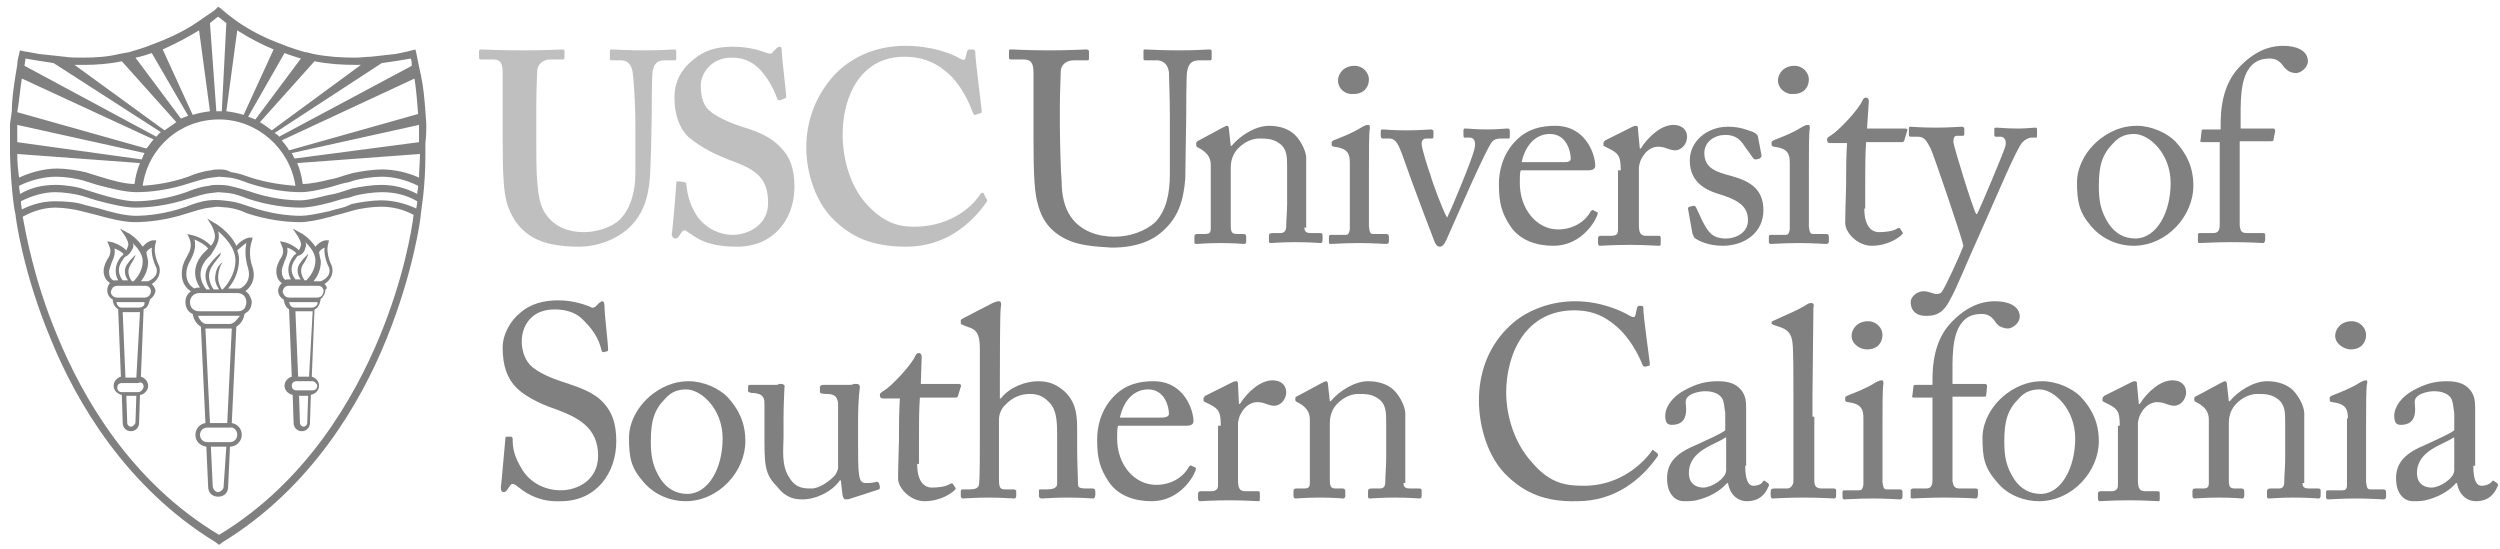 <svg width="223" height="49" viewBox="0 0 223 49" fill="none" xmlns="http://www.w3.org/2000/svg">
<path fill-rule="evenodd" clip-rule="evenodd" d="M44.837 6.519C44.837 5.708 44.675 5.303 44.027 5.303H42.892C42.729 5.303 42.729 5.222 42.729 5.06V4.573C42.729 4.411 42.81 4.411 42.973 4.411C43.216 4.411 44.351 4.492 46.702 4.492C48.729 4.492 49.946 4.411 50.189 4.411C50.351 4.411 50.351 4.492 50.351 4.573V5.141C50.351 5.303 50.27 5.303 50.189 5.303H49.135C48.405 5.303 48 5.708 47.919 6.276C47.919 6.6 47.837 8.06 47.837 9.438V12.438C47.837 13.654 47.837 15.357 47.919 16.168C48 17.303 48.162 18.438 48.729 19.168C49.54 20.303 50.837 20.708 52.054 20.708C53.189 20.708 54.567 20.303 55.297 19.573C56.189 18.681 56.675 17.222 56.675 15.438V11.06C56.675 9.114 56.513 7.005 56.432 6.438C56.351 5.789 55.946 5.384 55.459 5.384H54.567C54.405 5.384 54.405 5.303 54.405 5.222V4.573C54.405 4.411 54.486 4.411 54.567 4.411C54.81 4.411 55.946 4.492 57.567 4.492C59.108 4.492 59.837 4.411 60.081 4.411C60.324 4.411 60.324 4.492 60.324 4.573V5.141C60.324 5.303 60.324 5.384 60.162 5.384H59.27C58.378 5.384 58.297 6.033 58.216 6.357C58.135 6.681 58.135 10.005 58.135 10.33C58.135 10.654 58.054 14.87 57.973 15.843C57.81 17.87 57.243 19.33 55.946 20.465C54.892 21.357 53.351 22.006 51.567 22.006C50.432 22.006 48.973 21.843 48.081 21.438C46.702 20.87 45.729 19.735 45.243 18.195C44.919 17.141 44.837 15.519 44.837 12.357V6.519Z" fill="#BFBFBF"/>
<path fill-rule="evenodd" clip-rule="evenodd" d="M61.054 16.249C61.135 16.249 61.216 16.33 61.216 16.411C61.297 17.222 61.459 18.114 62.108 19.168C62.837 20.303 64.135 20.951 65.351 20.951C66.648 20.951 68.513 20.141 68.513 18.114C68.513 15.843 67.459 15.114 64.946 14.222C64.135 13.897 62.594 13.249 61.378 12.195C60.567 11.384 60.162 10.168 60.162 8.708C60.162 7.33 60.729 6.195 61.865 5.303C62.837 4.492 63.892 4.168 65.351 4.168C66.973 4.168 67.946 4.573 68.432 4.735C68.675 4.816 68.838 4.816 68.919 4.654L69.243 4.33C69.324 4.249 69.405 4.168 69.567 4.168C69.729 4.168 69.729 4.33 69.729 4.573C69.729 4.978 70.135 8.384 70.135 8.627C70.135 8.708 70.054 8.789 69.973 8.789L69.567 8.951C69.486 8.951 69.405 8.951 69.324 8.789C69.081 8.141 68.675 7.168 67.784 6.195C67.135 5.546 66.405 5.141 65.27 5.141C63.324 5.141 62.513 6.681 62.513 7.573C62.513 8.384 62.594 9.114 63.162 9.762C63.81 10.411 65.189 10.979 66.162 11.303C67.54 11.708 68.757 12.195 69.648 13.168C70.459 13.979 70.865 15.033 70.865 16.654C70.865 19.654 68.919 22.006 65.757 22.006C63.729 22.006 62.594 21.6 61.621 20.87C61.297 20.708 61.216 20.546 61.054 20.546C60.892 20.546 60.81 20.708 60.648 20.951C60.486 21.195 60.405 21.276 60.243 21.276C60.081 21.276 59.919 21.114 59.919 20.87C60 20.546 60.324 16.654 60.324 16.33C60.324 16.168 60.405 16.168 60.486 16.168L61.054 16.249Z" fill="#BFBFBF"/>
<path fill-rule="evenodd" clip-rule="evenodd" d="M87.973 17.708C88.054 17.789 88.054 17.87 88.054 17.951C86.594 20.06 84.243 22.006 80.838 22.006C77.757 22.006 75.973 21.114 74.513 19.735C72.729 18.114 71.919 15.357 71.919 13.168C71.919 10.816 72.729 8.546 74.432 6.681C75.729 5.303 77.838 4.087 80.757 4.087C83.027 4.087 84.811 4.735 85.621 5.222C85.946 5.384 86.027 5.384 86.108 5.222L86.27 4.573C86.351 4.411 86.351 4.411 86.675 4.411C87 4.411 87 4.492 87 4.816C87 5.222 87.486 9.114 87.567 9.843C87.567 10.005 87.567 10.087 87.486 10.087L87 10.249C86.919 10.33 86.838 10.168 86.757 10.005C86.432 9.114 85.865 7.897 84.892 6.843C83.838 5.789 82.54 5.06 80.675 5.06C76.784 5.06 75.162 8.546 75.162 12.033C75.162 13.573 75.567 16.411 77.432 18.357C79.054 20.06 80.432 20.222 81.567 20.222C84.243 20.222 86.351 18.924 87.405 17.384C87.486 17.222 87.648 17.141 87.729 17.222L87.973 17.708Z" fill="#BFBFBF"/>
<path fill-rule="evenodd" clip-rule="evenodd" d="M95.513 21.519C93.892 20.87 93 19.816 92.594 18.276C92.27 17.222 92.189 15.6 92.189 12.357V6.519C92.189 5.708 92.027 5.303 91.297 5.303H90.162C90 5.303 90 5.222 90 5.06V4.573C90 4.411 90 4.411 90.243 4.411C90.486 4.411 91.702 4.492 93.567 4.492C95.432 4.492 96.648 4.411 96.892 4.411C97.054 4.411 97.135 4.492 97.135 4.573V5.222C97.135 5.303 97.135 5.384 96.973 5.384H95.757C95.027 5.384 94.621 5.87 94.621 6.357C94.621 6.6 94.54 8.303 94.54 9.519V11.141C94.54 12.438 94.621 15.519 94.702 16.249C94.702 17.384 94.946 18.519 95.513 19.33C96.405 20.627 97.946 21.114 99.405 21.114C100.783 21.114 102.162 20.627 103.054 19.816C104.027 18.762 104.351 17.303 104.351 15.519V10.33C104.351 8.465 104.27 7.087 104.27 6.438C104.189 5.789 103.783 5.384 103.216 5.384H102.162C102 5.384 102 5.303 102 5.222V4.573C102 4.411 102 4.411 102.162 4.411C102.405 4.411 103.54 4.492 105.162 4.492C106.865 4.492 107.594 4.411 107.838 4.411C108.081 4.411 108.081 4.492 108.081 4.573V5.141C108.081 5.303 108.081 5.384 107.919 5.384H106.946C106.054 5.384 105.973 6.033 105.892 6.357C105.811 6.6 105.811 10.005 105.811 10.411C105.811 10.735 105.729 15.033 105.729 15.924C105.567 17.951 105.081 19.411 103.702 20.627C102.729 21.519 101.27 22.087 99.162 22.087C97.54 22.006 96.324 21.843 95.513 21.519Z" fill="#808080"/>
<path fill-rule="evenodd" clip-rule="evenodd" d="M116.351 20.303C116.351 20.708 116.594 20.789 116.919 20.789H117.729C117.973 20.789 117.973 20.87 117.973 21.032V21.438C117.973 21.6 117.892 21.681 117.811 21.681C117.648 21.681 116.919 21.6 115.54 21.6C114.324 21.6 113.513 21.681 113.351 21.681C113.189 21.681 113.189 21.6 113.189 21.438V21.032C113.189 20.87 113.27 20.789 113.513 20.789H114.243C114.486 20.789 114.729 20.627 114.729 20.222C114.729 19.573 114.811 18.843 114.811 18.195V14.951C114.811 13.979 114.811 13.249 114.081 12.762C113.513 12.357 112.946 12.357 112.297 12.357C111.892 12.357 111.081 12.519 110.351 13.33C109.865 13.897 109.783 14.546 109.783 14.951V20.06C109.783 20.708 109.865 20.87 110.351 20.87H110.919C111.081 20.87 111.162 20.951 111.162 21.114V21.519C111.162 21.681 111.081 21.762 111 21.762C110.838 21.762 110.189 21.681 108.892 21.681C107.675 21.681 106.865 21.762 106.702 21.762C106.54 21.762 106.54 21.681 106.54 21.519V21.114C106.54 20.951 106.621 20.87 106.784 20.87H107.513C107.838 20.87 108 20.789 108 20.384V14.708C108 13.979 107.594 13.573 107.027 13.249L106.865 13.168C106.702 13.087 106.702 13.005 106.702 12.924V12.762C106.702 12.681 106.783 12.6 106.946 12.519L109.054 11.384C109.216 11.303 109.378 11.222 109.459 11.222C109.54 11.222 109.621 11.303 109.621 11.546L109.783 13.005H109.865C110.594 12.114 111.973 11.222 113.189 11.222C113.919 11.222 114.648 11.384 115.216 11.789C115.946 12.276 116.513 13.492 116.513 14.06V20.303H116.351Z" fill="#808080"/>
<path fill-rule="evenodd" clip-rule="evenodd" d="M119.351 7.168C119.351 6.6 119.838 5.87 120.811 5.87C121.621 5.87 122.108 6.519 122.108 7.087C122.108 7.735 121.702 8.384 120.729 8.384C120.081 8.465 119.351 7.978 119.351 7.168ZM120.405 14.546C120.405 13.735 120.243 13.249 119.027 13.087C118.865 13.087 118.783 13.005 118.783 12.924V12.681C118.783 12.6 118.865 12.6 118.946 12.519C119.756 12.195 120.648 11.87 121.54 11.303C121.702 11.222 121.865 11.141 122.027 11.141C122.189 11.141 122.189 11.222 122.189 11.465C122.108 11.87 122.108 13.411 122.108 15.438V20.222C122.189 20.708 122.189 20.87 122.513 20.87H123.648C123.811 20.87 123.892 20.951 123.892 21.114V21.519C123.892 21.681 123.811 21.762 123.648 21.762C123.486 21.762 122.351 21.681 121.297 21.681C119.919 21.681 118.946 21.762 118.702 21.762C118.54 21.762 118.54 21.681 118.54 21.6V21.114C118.54 20.951 118.621 20.951 118.783 20.951H120C120.243 20.951 120.324 20.87 120.405 20.465V14.546Z" fill="#808080"/>
<path fill-rule="evenodd" clip-rule="evenodd" d="M129.081 19.411C129.567 18.438 131.27 14.303 131.513 13.33C131.675 12.681 131.513 12.276 131.108 12.276H130.621C130.54 12.276 130.54 12.114 130.54 12.033V11.627C130.54 11.465 130.621 11.465 130.702 11.465C131.027 11.465 131.594 11.546 132.648 11.546C133.621 11.546 134.189 11.465 134.432 11.465C134.594 11.465 134.675 11.465 134.675 11.708V12.114C134.675 12.276 134.675 12.357 134.594 12.357H133.865C133.54 12.357 133.297 12.438 133.135 12.6C132.811 12.924 131.594 15.6 131.189 16.492C130.865 17.222 129.081 21.276 129 21.438C128.838 21.762 128.675 22.006 128.432 22.006C128.189 22.006 128.027 21.762 127.946 21.519C127.865 21.357 126.162 16.816 126.081 16.573C126 16.411 125.027 13.573 124.865 13.249C124.54 12.519 124.297 12.357 123.892 12.357H123.324C123.243 12.357 123.162 12.276 123.162 12.114V11.708C123.162 11.546 123.243 11.546 123.405 11.546C123.648 11.546 124.054 11.627 125.432 11.627C126.729 11.627 127.378 11.546 127.621 11.546C127.783 11.546 127.865 11.627 127.865 11.708V12.114C127.865 12.276 127.865 12.357 127.702 12.357H127.216C126.973 12.357 126.811 12.519 126.811 12.843C126.811 13.249 127.459 15.276 127.621 15.681C127.702 16.087 128.756 18.924 129.081 19.411Z" fill="#808080"/>
<path fill-rule="evenodd" clip-rule="evenodd" d="M139.459 14.465C139.946 14.465 140.108 14.384 140.108 14.141C140.108 13.573 139.783 11.951 138.243 11.951C137.189 11.951 136.135 12.681 135.729 14.465H139.459ZM135.648 15.195C135.567 15.438 135.567 15.762 135.567 16.33C135.567 18.681 137.108 20.465 138.973 20.465C140.432 20.465 141.486 19.654 141.892 18.843C141.973 18.762 142.054 18.681 142.135 18.762L142.459 18.924C142.54 18.924 142.54 19.006 142.459 19.249C142.054 20.222 140.756 21.924 138.567 21.924C137.189 21.924 135.648 21.519 134.756 20.222C133.946 19.006 133.702 18.114 133.702 16.411C133.702 15.438 133.946 13.816 135.243 12.519C136.297 11.465 137.513 11.222 138.729 11.222C141.486 11.222 142.297 13.816 142.297 14.789C142.297 15.114 141.973 15.195 141.648 15.195H135.648Z" fill="#808080"/>
<path fill-rule="evenodd" clip-rule="evenodd" d="M144.567 15.195C144.567 13.979 144.405 13.735 143.675 13.33L143.189 13.087C143.027 13.005 143.027 13.005 143.027 12.924V12.762C143.027 12.681 143.108 12.6 143.189 12.519L145.621 11.303C145.783 11.222 145.865 11.222 145.946 11.222C146.108 11.222 146.108 11.384 146.108 11.546L146.27 13.249H146.351C147.081 12.114 148.216 11.141 149.27 11.141C150.081 11.141 150.486 11.627 150.486 12.195C150.486 12.924 149.919 13.411 149.432 13.411C149.189 13.411 148.946 13.33 148.702 13.249C148.54 13.168 148.216 13.087 147.892 13.087C147.486 13.087 146.838 13.33 146.432 14.141C146.27 14.384 146.189 14.87 146.189 14.951V20.06C146.189 20.789 146.351 21.032 146.838 21.032H147.973C148.135 21.032 148.135 21.114 148.135 21.276V21.681C148.135 21.843 148.135 21.924 147.973 21.924C147.811 21.924 146.675 21.843 145.378 21.843C143.838 21.843 142.865 21.924 142.702 21.924C142.621 21.924 142.54 21.843 142.54 21.681V21.276C142.54 21.114 142.621 21.032 142.783 21.032H143.756C144.162 21.032 144.324 20.87 144.324 20.546V15.195H144.567Z" fill="#808080"/>
<path fill-rule="evenodd" clip-rule="evenodd" d="M151.135 21.195C151.054 21.114 151.054 20.951 150.973 20.87L150.567 18.6C150.567 18.519 150.648 18.438 150.729 18.438L151.054 18.357C151.135 18.357 151.216 18.357 151.297 18.519L151.865 19.735C152.351 20.627 152.675 21.276 153.973 21.276C154.783 21.276 155.919 20.789 155.919 19.654C155.919 18.6 155.351 17.951 153.567 17.384C152.108 16.979 150.729 16.249 150.729 14.303C150.729 12.6 152.27 11.303 154.135 11.303C155.27 11.303 155.919 11.627 156.405 11.789C156.729 11.951 156.811 12.114 156.811 12.195L157.135 13.897C157.135 13.979 157.054 14.06 156.973 14.141L156.648 14.222C156.567 14.222 156.486 14.222 156.405 14.141L155.594 13.005C155.27 12.519 154.865 12.033 153.892 12.033C153 12.033 152.027 12.6 152.027 13.654C152.027 15.033 153.162 15.357 154.378 15.681C156.162 16.168 157.297 16.897 157.297 18.762C157.297 20.708 155.675 21.924 153.648 21.924C152.351 21.924 151.378 21.438 151.135 21.195Z" fill="#808080"/>
<path fill-rule="evenodd" clip-rule="evenodd" d="M158.594 7.168C158.594 6.6 159.081 5.87 160.054 5.87C160.865 5.87 161.351 6.519 161.351 7.087C161.351 7.735 160.946 8.384 159.973 8.384C159.405 8.465 158.594 7.978 158.594 7.168ZM159.648 14.546C159.648 13.735 159.486 13.249 158.27 13.087C158.108 13.087 158.027 13.005 158.027 12.924V12.681C158.027 12.6 158.108 12.6 158.189 12.519C159 12.195 159.892 11.87 160.783 11.303C160.946 11.222 161.108 11.141 161.27 11.141C161.432 11.141 161.432 11.222 161.432 11.465C161.351 11.87 161.351 13.411 161.351 15.438V20.222C161.432 20.708 161.432 20.87 161.756 20.87H162.892C163.054 20.87 163.135 20.951 163.135 21.114V21.519C163.135 21.681 163.054 21.762 162.892 21.762C162.729 21.762 161.594 21.681 160.54 21.681C159.162 21.681 158.189 21.762 157.946 21.762C157.865 21.762 157.783 21.681 157.783 21.6V21.114C157.783 20.951 157.865 20.951 158.027 20.951H159.243C159.486 20.951 159.567 20.87 159.648 20.465V14.546Z" fill="#808080"/>
<path fill-rule="evenodd" clip-rule="evenodd" d="M166.297 18.6C166.297 20.384 167.108 20.708 167.594 20.708C168.162 20.708 168.892 20.627 169.216 20.384C169.378 20.303 169.459 20.303 169.54 20.465L169.702 20.708C169.783 20.789 169.702 20.87 169.621 20.951C169.378 21.195 168.405 21.924 166.946 21.924C165.729 21.924 164.594 20.789 164.594 19.897C164.594 18.924 164.675 16.735 164.675 16.411V15.843C164.675 15.438 164.675 13.816 164.756 12.762H163.297C163.054 12.762 162.973 12.681 162.973 12.438C162.973 12.276 163.135 12.195 163.378 12.033C163.946 11.708 165.811 9.762 166.135 8.951C166.216 8.789 166.297 8.708 166.459 8.708C166.621 8.708 166.702 8.87 166.702 9.033L166.54 11.465H169.946C170.108 11.465 170.189 11.546 170.108 11.708L169.865 12.519C169.865 12.6 169.784 12.681 169.621 12.681H166.459C166.378 13.816 166.378 14.951 166.378 16.087V18.6H166.297Z" fill="#808080"/>
<path fill-rule="evenodd" clip-rule="evenodd" d="M170.432 26.951C170.432 26.465 171 25.979 171.567 25.979C172.054 25.979 172.459 26.222 172.702 26.222C172.865 26.222 173.027 26.222 173.189 26.06C173.513 25.654 174.811 22.816 175.135 21.924C175.054 21.357 172.459 13.735 172.216 13.249C171.892 12.681 171.729 12.195 171.081 12.195H170.432C170.27 12.195 170.27 12.114 170.27 11.951V11.465C170.27 11.384 170.27 11.303 170.432 11.303C170.675 11.303 171.243 11.384 172.702 11.384C173.919 11.384 174.729 11.303 174.973 11.303C175.135 11.303 175.216 11.384 175.216 11.465V11.951C175.216 12.033 175.216 12.114 175.054 12.114H174.567C174.324 12.114 174.243 12.276 174.243 12.681C174.324 13.249 175.946 18.519 176.27 19.087H176.351C176.594 18.681 178.702 13.654 178.865 13.087C179.027 12.519 178.783 12.195 178.459 12.195H178.054C177.892 12.195 177.892 12.114 177.892 12.033V11.546C177.892 11.465 177.892 11.384 178.054 11.384C178.378 11.384 178.865 11.465 180.081 11.465C180.729 11.465 181.297 11.384 181.54 11.384C181.702 11.384 181.702 11.465 181.702 11.546V12.033C181.702 12.195 181.702 12.276 181.621 12.276H181.216C180.973 12.276 180.648 12.438 180.405 12.681C179.838 13.33 178.297 17.06 176.594 20.87C175.378 23.546 174.486 25.816 174 26.627C173.675 27.276 173.189 28.168 171.973 28.168C170.919 28.249 170.432 27.681 170.432 26.951Z" fill="#808080"/>
<path fill-rule="evenodd" clip-rule="evenodd" d="M193.621 16.33C193.621 13.654 191.675 11.951 190.378 11.951C189.729 11.951 189.081 12.114 188.513 12.762C187.54 13.735 187.216 14.708 187.216 16.573C187.216 17.951 187.378 18.843 188.108 19.979C188.675 20.789 189.405 21.276 190.54 21.276C192.405 21.195 193.621 18.924 193.621 16.33ZM186.567 20.222C185.432 18.924 185.27 17.951 185.27 16.249C185.27 15.033 185.919 13.492 187.378 12.357C188.675 11.384 189.811 11.222 190.621 11.222C191.919 11.222 193.297 11.87 194.027 12.6C195.081 13.735 195.648 14.951 195.648 16.573C195.648 19.249 193.297 21.924 190.297 21.924C189.081 21.924 187.621 21.438 186.567 20.222Z" fill="#808080"/>
<path fill-rule="evenodd" clip-rule="evenodd" d="M198.081 12.681H196.378C196.297 12.681 196.216 12.6 196.297 12.438L196.378 11.708C196.378 11.546 196.459 11.546 196.702 11.546H198.081V11.06C198.081 8.627 198.729 7.087 199.702 6.033C201 4.654 202.297 4.087 203.675 4.087C204.811 4.087 205.865 4.492 205.865 5.465C205.865 6.033 205.216 6.519 204.811 6.519C204.567 6.519 204.324 6.438 204.162 6.357C203.919 6.195 203.675 5.951 203.594 5.789C203.27 5.384 202.946 5.222 202.459 5.222C201.811 5.222 201.162 5.384 200.675 6.033C199.783 7.168 199.865 9.276 199.865 10.979V11.465H202.783C202.946 11.465 202.946 11.627 202.946 11.708L202.783 12.519C202.783 12.6 202.702 12.6 202.459 12.6H199.783V20.141C199.865 20.546 199.865 20.789 200.432 20.789H201.811C202.054 20.789 202.054 20.87 202.054 20.951V21.357C202.054 21.519 201.973 21.681 201.892 21.681C201.729 21.681 200.838 21.6 198.973 21.6C197.675 21.6 196.378 21.681 196.216 21.681C196.054 21.681 196.054 21.6 196.054 21.519V20.951C196.054 20.789 196.135 20.789 196.297 20.789H197.432C197.919 20.789 198 20.465 198 19.979V12.681H198.081Z" fill="#808080"/>
<path fill-rule="evenodd" clip-rule="evenodd" d="M46.297 43.492C45.973 43.249 45.892 43.168 45.729 43.168C45.567 43.168 45.486 43.33 45.324 43.573C45.162 43.816 45.081 43.897 44.919 43.897C44.757 43.897 44.675 43.735 44.675 43.492C44.757 42.924 45 39.843 45.081 39.114C45.081 38.951 45.162 38.951 45.243 38.951H45.567C45.648 38.951 45.729 39.032 45.729 39.114C45.729 39.924 45.81 40.654 46.621 41.952C47.351 43.087 48.648 43.735 50.027 43.735C51.486 43.735 53.351 42.843 53.351 40.654C53.351 38.141 51.567 37.249 49.621 36.519C48.892 36.276 47.108 35.627 46.054 34.573C45.243 33.762 44.837 32.627 44.837 31.006C44.837 29.789 45.567 28.573 46.378 27.924C47.27 27.114 48.486 26.789 49.783 26.789C51.162 26.789 52.216 27.195 52.621 27.357C52.865 27.519 52.946 27.438 53.108 27.357L53.432 27.032C53.594 26.951 53.594 26.87 53.757 26.87C53.837 26.87 53.919 27.032 53.919 27.276C53.919 28.087 54.243 30.6 54.243 31.168C54.243 31.249 54.243 31.33 54.162 31.33L53.838 31.411C53.757 31.411 53.757 31.411 53.675 31.33C53.513 30.6 53.189 29.708 52.135 28.654C51.486 27.924 50.594 27.6 49.459 27.6C47.27 27.6 46.54 29.222 46.54 30.438C46.54 31.087 46.702 31.897 47.27 32.546C48 33.276 49.297 33.762 50.027 34.005C51.729 34.573 53.027 34.978 53.919 36.032C54.567 36.762 54.973 37.735 54.973 39.357C54.973 42.195 53.189 44.708 50.027 44.708C48.405 44.789 47.189 44.222 46.297 43.492Z" fill="#808080"/>
<path fill-rule="evenodd" clip-rule="evenodd" d="M64.459 39.114C64.459 36.438 62.513 34.735 61.216 34.735C60.567 34.735 59.919 34.897 59.351 35.546C58.378 36.519 58.054 37.492 58.054 39.357C58.054 40.735 58.216 41.627 58.946 42.762C59.513 43.573 60.243 44.06 61.378 44.06C63.243 43.978 64.459 41.708 64.459 39.114ZM57.405 43.005C56.27 41.708 56.108 40.816 56.108 39.032C56.108 37.816 56.757 36.276 58.216 35.141C59.513 34.168 60.648 34.005 61.459 34.005C62.757 34.005 64.135 34.654 64.865 35.384C65.919 36.519 66.486 37.735 66.486 39.357C66.486 42.032 64.135 44.708 61.135 44.708C59.919 44.708 58.459 44.222 57.405 43.005Z" fill="#808080"/>
<path fill-rule="evenodd" clip-rule="evenodd" d="M76.54 39.438C76.54 40.573 76.54 41.789 76.621 42.276C76.702 43.005 76.946 43.087 77.27 43.087C77.432 43.087 77.757 43.087 78.081 43.005C78.243 42.924 78.324 43.005 78.405 43.087L78.486 43.411C78.486 43.573 78.486 43.573 78.405 43.654L75.892 44.465C75.729 44.546 75.567 44.546 75.405 44.546C75.324 44.546 75.243 44.465 75.162 44.222L75 42.843H74.919C74.27 43.816 72.811 44.546 71.594 44.546C70.946 44.546 70.135 44.465 69.324 43.411C68.189 42.276 68.189 41.465 68.189 38.789V35.951C68.189 35.303 67.865 35.141 67.297 35.06C66.892 35.06 66.729 34.978 66.729 34.897V34.492C66.729 34.33 66.811 34.33 66.973 34.33H69.162C69.324 34.33 69.405 34.33 69.486 34.249H69.729C69.892 34.249 70.054 34.411 69.973 34.573C69.973 34.816 69.892 35.951 69.892 37.33V39.032C69.892 40.005 69.648 41.546 70.459 42.681C71.027 43.573 71.757 43.573 72.405 43.573C73.054 43.573 74.027 42.924 74.513 42.357C74.594 42.195 74.757 41.951 74.757 41.708V35.951C74.675 35.303 74.351 35.141 73.702 35.141C73.297 35.141 73.135 35.06 73.135 34.978V34.573C73.135 34.411 73.216 34.33 73.459 34.33H75.729C75.892 34.33 76.054 34.33 76.135 34.249H76.459C76.621 34.249 76.702 34.411 76.702 34.492C76.702 34.735 76.54 35.303 76.54 37.735V39.438Z" fill="#808080"/>
<path fill-rule="evenodd" clip-rule="evenodd" d="M81.811 41.384C81.811 43.168 82.621 43.492 83.108 43.492C83.675 43.492 84.405 43.411 84.729 43.168C84.892 43.087 84.973 43.087 85.054 43.249L85.216 43.492C85.297 43.573 85.216 43.654 85.135 43.735C84.892 43.978 83.919 44.708 82.459 44.708C81.243 44.708 80.108 43.573 80.108 42.681C80.108 41.708 80.189 39.519 80.189 39.195V38.627C80.189 38.222 80.189 36.6 80.27 35.546H78.811C78.567 35.546 78.486 35.465 78.486 35.222C78.486 35.06 78.648 34.978 78.892 34.816C79.459 34.492 81.324 32.546 81.648 31.735C81.729 31.573 81.811 31.492 81.973 31.492C82.135 31.492 82.216 31.654 82.216 31.816L82.135 34.249H85.54C85.702 34.249 85.784 34.411 85.702 34.492L85.459 35.303C85.459 35.384 85.378 35.465 85.216 35.465H82.054C81.973 36.6 81.973 37.735 81.973 38.87V41.384H81.811Z" fill="#808080"/>
<path fill-rule="evenodd" clip-rule="evenodd" d="M87.405 31.168C87.405 29.708 87.081 29.384 86.27 29.141L85.865 28.979C85.702 28.897 85.702 28.897 85.702 28.816V28.573C85.702 28.492 85.784 28.492 86.027 28.33L88.54 27.032C88.702 26.951 88.946 26.87 89.108 26.87C89.27 26.87 89.351 27.032 89.27 27.438C89.189 27.843 89.189 32.789 89.189 34.005V35.546H89.27C90.081 34.492 91.54 34.005 92.594 34.005C93.648 34.005 94.297 34.33 95.027 34.978C96.081 36.032 96.081 37.249 96.081 38.546V39.924C96.081 41.303 96.162 42.762 96.162 43.249C96.162 43.573 96.567 43.573 97.054 43.573H97.459C97.621 43.573 97.702 43.654 97.702 43.816V44.141C97.702 44.303 97.621 44.465 97.54 44.465C97.378 44.465 96.567 44.384 95.189 44.384C93.973 44.384 93.162 44.465 92.919 44.465C92.757 44.465 92.675 44.384 92.675 44.222V43.816C92.675 43.654 92.675 43.654 92.838 43.654H93.405C93.811 43.654 94.297 43.573 94.297 43.168V38.789C94.297 37.411 94.216 36.438 93.486 35.789C93 35.303 92.513 35.141 91.865 35.141C91.135 35.141 90.324 35.384 89.594 36.195C89.351 36.438 89.108 36.924 89.108 37.411V42.681C89.108 43.492 89.189 43.654 89.675 43.654H90.405C90.567 43.654 90.648 43.735 90.648 43.816V44.222C90.648 44.384 90.567 44.465 90.486 44.465C90.324 44.465 89.27 44.384 88.216 44.384C87 44.384 86.108 44.465 85.865 44.465C85.784 44.465 85.702 44.384 85.702 44.222V43.816C85.702 43.654 85.784 43.654 86.027 43.654H86.513C86.919 43.654 87.243 43.573 87.324 43.249C87.405 42.762 87.405 40.087 87.405 38.546V31.168Z" fill="#808080"/>
<path fill-rule="evenodd" clip-rule="evenodd" d="M103.621 37.249C104.108 37.249 104.27 37.087 104.27 36.924C104.27 36.357 103.946 34.735 102.405 34.735C101.351 34.735 100.297 35.465 99.892 37.249H103.621ZM99.729 37.978C99.648 38.222 99.648 38.546 99.648 39.114C99.648 41.465 101.189 43.249 103.135 43.249C104.594 43.249 105.648 42.438 106.054 41.627C106.135 41.546 106.216 41.465 106.297 41.546L106.621 41.708C106.702 41.708 106.702 41.789 106.621 42.032C106.216 43.005 104.919 44.708 102.729 44.708C101.351 44.708 99.811 44.303 98.919 43.005C98.108 41.789 97.865 40.897 97.865 39.195C97.865 38.222 98.108 36.6 99.405 35.303C100.459 34.249 101.675 34.005 102.892 34.005C105.648 34.005 106.459 36.6 106.459 37.573C106.459 37.897 106.135 37.978 105.811 37.978H99.729Z" fill="#808080"/>
<path fill-rule="evenodd" clip-rule="evenodd" d="M108.892 37.978C108.892 36.762 108.729 36.519 108 36.114L107.513 35.87C107.351 35.789 107.351 35.789 107.351 35.708V35.546C107.351 35.465 107.432 35.384 107.513 35.303L109.946 34.087C110.108 34.005 110.189 34.005 110.27 34.005C110.432 34.005 110.432 34.168 110.432 34.33L110.513 36.032H110.594C111.324 34.897 112.459 33.924 113.513 33.924C114.324 33.924 114.729 34.411 114.729 34.978C114.729 35.708 114.162 36.195 113.675 36.195C113.432 36.195 113.189 36.114 112.946 36.032C112.783 35.952 112.459 35.87 112.135 35.87C111.729 35.87 111.081 36.114 110.675 36.924C110.513 37.168 110.432 37.654 110.432 37.735V42.843C110.432 43.573 110.594 43.816 111.081 43.816H112.216C112.378 43.816 112.378 43.897 112.378 44.06V44.465C112.378 44.627 112.378 44.708 112.297 44.708C112.135 44.708 111 44.627 109.702 44.627C108.162 44.627 107.189 44.708 107.027 44.708C106.946 44.708 106.865 44.627 106.865 44.465V44.06C106.865 43.897 106.946 43.816 107.108 43.816H108.081C108.405 43.816 108.648 43.654 108.648 43.33V37.978H108.892Z" fill="#808080"/>
<path fill-rule="evenodd" clip-rule="evenodd" d="M125.189 43.087C125.189 43.492 125.432 43.573 125.756 43.573H126.567C126.811 43.573 126.811 43.654 126.811 43.816V44.222C126.811 44.384 126.729 44.465 126.648 44.465C126.486 44.465 125.756 44.384 124.378 44.384C123.162 44.384 122.351 44.465 122.189 44.465C122.027 44.465 122.027 44.384 122.027 44.222V43.816C122.027 43.654 122.108 43.573 122.351 43.573H123.081C123.324 43.573 123.567 43.492 123.567 43.005C123.567 42.357 123.648 41.627 123.648 40.978V37.735C123.648 36.762 123.648 36.032 122.919 35.546C122.351 35.141 121.783 35.141 121.135 35.141C120.729 35.141 119.919 35.303 119.189 36.114C118.702 36.681 118.621 37.33 118.621 37.735V42.762C118.621 43.411 118.702 43.573 119.189 43.573H119.756C119.919 43.573 120 43.654 120 43.816V44.222C120 44.384 119.919 44.465 119.838 44.465C119.675 44.465 119.027 44.384 117.729 44.384C116.513 44.384 115.702 44.465 115.54 44.465C115.459 44.465 115.378 44.384 115.378 44.222V43.816C115.378 43.654 115.459 43.573 115.621 43.573H116.351C116.675 43.573 116.838 43.492 116.838 43.087V37.411C116.838 36.681 116.432 36.276 115.865 35.951L115.702 35.87C115.54 35.789 115.54 35.708 115.54 35.627V35.546C115.54 35.384 115.621 35.384 115.783 35.303L117.892 34.168C118.054 34.087 118.216 34.005 118.297 34.005C118.378 34.005 118.459 34.087 118.459 34.33L118.621 35.789H118.702C119.432 34.897 120.811 34.005 122.027 34.005C122.756 34.005 123.486 34.168 124.054 34.573C124.783 35.06 125.351 36.276 125.351 36.843V43.087H125.189Z" fill="#808080"/>
<path fill-rule="evenodd" clip-rule="evenodd" d="M134.513 42.519C132.729 40.897 131.919 38.06 131.919 35.708C131.919 33.438 132.648 31.087 134.432 29.303C135.648 28.006 137.838 26.87 140.513 26.87C142.702 26.87 144.567 27.681 145.378 28.168C145.702 28.33 145.783 28.33 145.865 28.168L146.027 27.438C146.108 27.276 146.108 27.276 146.351 27.276C146.594 27.276 146.594 27.357 146.594 27.681C146.594 28.168 147.081 31.735 147.162 32.384C147.162 32.546 147.162 32.627 147.081 32.627L146.756 32.708C146.675 32.708 146.594 32.708 146.513 32.546C146.189 31.735 145.621 30.6 144.648 29.546C143.594 28.492 142.378 27.681 140.432 27.681C136.054 27.681 134.351 31.573 134.351 35.06C134.351 36.438 134.756 39.195 136.702 41.303C138.324 43.168 139.702 43.33 141.324 43.33C144.081 43.33 146.189 41.789 147.324 40.249C147.405 40.087 147.405 40.087 147.486 40.168L147.811 40.411C147.892 40.492 147.892 40.492 147.892 40.654C146.432 42.762 144.081 44.708 140.675 44.708C137.756 44.789 135.973 43.897 134.513 42.519Z" fill="#808080"/>
<path fill-rule="evenodd" clip-rule="evenodd" d="M153.892 39.032C153 39.681 150.648 40.168 150.648 42.195C150.648 43.087 151.216 43.492 151.946 43.492C152.675 43.492 153.973 42.681 153.973 41.952V39.032H153.892ZM155.675 41.546C155.675 42.924 156 43.33 156.405 43.33C156.811 43.33 157.135 43.168 157.216 43.005C157.297 42.843 157.378 42.843 157.459 42.924L157.702 43.087C157.783 43.168 157.865 43.249 157.702 43.492C157.54 43.897 157.054 44.708 155.838 44.708C154.946 44.708 154.297 44.06 154.135 43.087H154.054C153.567 43.654 152.756 44.222 151.621 44.546C151.135 44.708 150.729 44.708 150.162 44.708C149.594 44.708 148.702 44.222 148.702 42.681C148.702 41.546 149.189 40.573 151.135 39.762C152.189 39.276 153.486 38.708 153.892 38.384V36.843C153.811 36.438 153.811 35.789 153.567 35.465C153.324 35.141 152.838 34.897 152.108 34.897C151.621 34.897 150.892 35.06 150.567 35.384C150.243 35.708 150.405 36.032 150.405 36.519C150.405 37.33 150.081 37.897 149.108 37.897C148.702 37.897 148.54 37.654 148.54 37.087C148.54 36.276 149.189 35.384 150.243 34.816C151.297 34.249 152.108 34.005 153.243 34.005C154.378 34.005 154.865 34.33 155.189 34.654C155.675 35.141 155.756 35.708 155.756 36.357V41.546H155.675Z" fill="#808080"/>
<path fill-rule="evenodd" clip-rule="evenodd" d="M161.838 37.168V42.843C161.838 43.249 161.919 43.573 162.486 43.573H163.54C163.783 43.573 163.783 43.654 163.783 43.816V44.222C163.783 44.384 163.702 44.465 163.621 44.465C163.459 44.465 162.405 44.384 160.865 44.384C159.324 44.384 158.351 44.465 158.108 44.465C158.027 44.465 157.946 44.384 157.946 44.222V43.816C157.946 43.654 158.027 43.573 158.27 43.573H159.405C159.648 43.573 159.892 43.411 159.973 43.005V35.141C159.973 33.438 159.973 31.249 159.892 30.6C159.811 29.789 159.486 29.384 158.675 29.141L158.189 28.979C158.108 28.897 158.027 28.897 158.027 28.897V28.735C158.027 28.654 158.108 28.654 158.27 28.573C159.081 28.168 160.216 27.762 161.108 27.195C161.351 27.032 161.432 27.032 161.594 27.032C161.756 27.032 161.838 27.195 161.756 27.438C161.756 28.735 161.675 33.843 161.675 35.141V37.168H161.838Z" fill="#808080"/>
<path fill-rule="evenodd" clip-rule="evenodd" d="M165.162 29.951C165.162 29.384 165.648 28.654 166.621 28.654C167.432 28.654 167.919 29.303 167.919 29.87C167.919 30.519 167.513 31.168 166.54 31.168C165.892 31.168 165.162 30.681 165.162 29.951ZM166.216 37.33C166.216 36.519 166.054 36.032 164.838 35.87C164.675 35.87 164.594 35.789 164.594 35.708V35.465C164.594 35.384 164.675 35.384 164.756 35.303C165.567 34.978 166.459 34.654 167.351 34.087C167.513 34.005 167.675 33.924 167.838 33.924C168 33.924 168 34.005 168 34.249C167.919 34.654 167.919 36.195 167.919 38.222V43.005C168 43.492 168 43.654 168.324 43.654H169.459C169.621 43.654 169.702 43.735 169.702 43.897V44.303C169.702 44.465 169.621 44.546 169.459 44.546C169.297 44.546 168.162 44.465 167.108 44.465C165.729 44.465 164.756 44.546 164.513 44.546C164.432 44.546 164.351 44.465 164.351 44.384V43.897C164.351 43.735 164.432 43.735 164.594 43.735H165.811C166.054 43.735 166.135 43.654 166.216 43.249V37.33Z" fill="#808080"/>
<path fill-rule="evenodd" clip-rule="evenodd" d="M172.378 35.465H170.675C170.594 35.465 170.513 35.384 170.594 35.222L170.675 34.492C170.675 34.33 170.756 34.33 171 34.33H172.378V33.843C172.378 31.411 173.027 29.87 174 28.816C175.297 27.438 176.594 26.87 177.973 26.87C179.108 26.87 180.162 27.276 180.162 28.249C180.162 28.816 179.513 29.303 179.108 29.303C178.865 29.303 178.621 29.222 178.459 29.141C178.216 29.06 177.973 28.735 177.892 28.573C177.567 28.168 177.243 28.006 176.756 28.006C176.108 28.006 175.459 28.168 174.973 28.816C174.081 29.951 174.162 32.06 174.162 33.762V34.249H177.081C177.243 34.249 177.243 34.411 177.243 34.492L177.162 35.303C177.162 35.384 177 35.384 176.838 35.384H174.162V42.924C174.243 43.33 174.324 43.573 174.811 43.573H176.189C176.432 43.573 176.432 43.654 176.432 43.735V44.141C176.432 44.303 176.351 44.465 176.27 44.465C176.108 44.465 175.216 44.384 173.351 44.384C172.054 44.384 170.756 44.465 170.594 44.465C170.432 44.465 170.432 44.384 170.432 44.303V43.735C170.432 43.654 170.513 43.573 170.675 43.573H171.811C172.297 43.573 172.378 43.249 172.378 42.762V35.465Z" fill="#808080"/>
<path fill-rule="evenodd" clip-rule="evenodd" d="M185.108 39.114C185.108 36.438 183.162 34.735 181.946 34.735C181.297 34.735 180.648 34.897 180.081 35.546C179.108 36.519 178.783 37.492 178.783 39.357C178.783 40.735 178.946 41.627 179.675 42.762C180.243 43.573 180.973 44.06 182.108 44.06C183.892 43.978 185.108 41.708 185.108 39.114ZM178.135 43.005C177 41.708 176.838 40.816 176.838 39.032C176.838 37.816 177.486 36.276 178.946 35.141C180.243 34.168 181.378 34.005 182.189 34.005C183.486 34.005 184.865 34.654 185.594 35.384C186.648 36.519 187.216 37.735 187.216 39.357C187.216 42.032 184.865 44.708 181.865 44.708C180.648 44.708 179.108 44.222 178.135 43.005Z" fill="#808080"/>
<path fill-rule="evenodd" clip-rule="evenodd" d="M189.081 37.978C189.081 36.762 188.919 36.519 188.189 36.114L187.702 35.87C187.54 35.789 187.54 35.789 187.54 35.708V35.546C187.54 35.465 187.621 35.384 187.702 35.303L190.135 34.087C190.297 34.005 190.378 34.005 190.459 34.005C190.621 34.005 190.621 34.168 190.621 34.33L190.783 36.032H190.865C191.594 34.897 192.729 33.924 193.783 33.924C194.594 33.924 195 34.411 195 34.978C195 35.708 194.432 36.195 193.946 36.195C193.702 36.195 193.459 36.114 193.216 36.032C193.054 35.952 192.729 35.87 192.405 35.87C192 35.87 191.351 36.114 190.946 36.924C190.783 37.168 190.702 37.654 190.702 37.735V42.843C190.702 43.573 190.865 43.816 191.351 43.816H192.486C192.648 43.816 192.648 43.897 192.648 44.06V44.465C192.648 44.627 192.648 44.708 192.567 44.708C192.405 44.708 191.27 44.627 189.973 44.627C188.432 44.627 187.459 44.708 187.297 44.708C187.216 44.708 187.135 44.627 187.135 44.465V44.06C187.135 43.897 187.216 43.816 187.378 43.816H188.351C188.675 43.816 188.919 43.654 188.919 43.33V37.978H189.081Z" fill="#808080"/>
<path fill-rule="evenodd" clip-rule="evenodd" d="M205.378 43.087C205.378 43.492 205.621 43.573 205.946 43.573H206.756C207 43.573 207 43.654 207 43.816V44.222C207 44.384 206.919 44.465 206.838 44.465C206.675 44.465 205.946 44.384 204.567 44.384C203.351 44.384 202.54 44.465 202.378 44.465C202.216 44.465 202.216 44.384 202.216 44.222V43.816C202.216 43.654 202.297 43.573 202.54 43.573H203.27C203.513 43.573 203.756 43.492 203.756 43.005C203.756 42.357 203.838 41.627 203.838 40.978V37.735C203.838 36.762 203.838 36.032 203.108 35.546C202.54 35.141 201.973 35.141 201.324 35.141C200.919 35.141 200.108 35.303 199.378 36.114C198.892 36.681 198.811 37.33 198.811 37.735V42.762C198.811 43.411 198.892 43.573 199.378 43.573H199.946C200.108 43.573 200.189 43.654 200.189 43.816V44.222C200.189 44.384 200.108 44.465 200.027 44.465C199.865 44.465 199.216 44.384 197.919 44.384C196.702 44.384 195.892 44.465 195.729 44.465C195.648 44.465 195.567 44.384 195.567 44.222V43.816C195.567 43.654 195.648 43.573 195.811 43.573H196.54C196.865 43.573 197.027 43.492 197.027 43.087V37.411C197.027 36.681 196.621 36.276 196.054 35.951L195.892 35.87C195.729 35.789 195.729 35.708 195.729 35.627V35.546C195.729 35.384 195.811 35.384 195.973 35.303L198.081 34.168C198.243 34.087 198.405 34.005 198.486 34.005C198.567 34.005 198.648 34.087 198.648 34.33L198.811 35.789H198.892C199.621 34.897 201 34.005 202.216 34.005C202.946 34.005 203.675 34.168 204.243 34.573C204.973 35.06 205.54 36.276 205.54 36.843V43.087H205.378Z" fill="#808080"/>
<path fill-rule="evenodd" clip-rule="evenodd" d="M208.297 29.951C208.297 29.384 208.783 28.654 209.756 28.654C210.567 28.654 211.054 29.303 211.054 29.87C211.054 30.519 210.648 31.168 209.675 31.168C209.108 31.168 208.297 30.681 208.297 29.951ZM209.432 37.33C209.432 36.519 209.27 36.032 208.054 35.87C207.892 35.87 207.811 35.789 207.811 35.708V35.465C207.811 35.384 207.892 35.384 207.973 35.303C208.783 34.978 209.675 34.654 210.567 34.087C210.729 34.005 210.892 33.924 211.054 33.924C211.135 33.924 211.216 34.005 211.135 34.249C211.054 34.654 211.054 36.195 211.054 38.222V43.005C211.135 43.492 211.135 43.654 211.459 43.654H212.594C212.756 43.654 212.838 43.735 212.838 43.897V44.303C212.838 44.465 212.756 44.546 212.594 44.546C212.432 44.546 211.297 44.465 210.243 44.465C208.865 44.465 207.892 44.546 207.648 44.546C207.567 44.546 207.486 44.465 207.486 44.384V43.897C207.486 43.735 207.567 43.735 207.729 43.735H208.946C209.189 43.735 209.351 43.654 209.351 43.249V37.33H209.432Z" fill="#808080"/>
<path fill-rule="evenodd" clip-rule="evenodd" d="M218.838 39.032C217.946 39.681 215.594 40.168 215.594 42.195C215.594 43.087 216.162 43.492 216.892 43.492C217.621 43.492 218.919 42.681 218.919 41.952V39.032H218.838ZM220.621 41.546C220.621 42.924 220.946 43.33 221.351 43.33C221.756 43.33 222.081 43.168 222.243 43.005C222.324 42.843 222.405 42.843 222.486 42.924L222.729 43.087C222.811 43.168 222.892 43.249 222.729 43.492C222.567 43.897 222.081 44.708 220.865 44.708C219.973 44.708 219.324 44.06 219.162 43.087H219.081C218.594 43.654 217.783 44.222 216.648 44.546C216.162 44.708 215.756 44.708 215.189 44.708C214.621 44.708 213.729 44.222 213.729 42.681C213.729 41.546 214.216 40.573 216.162 39.762C217.216 39.276 218.513 38.708 218.919 38.384V36.843C218.838 36.438 218.838 35.789 218.594 35.465C218.351 35.141 217.865 34.897 217.135 34.897C216.648 34.897 215.919 35.06 215.594 35.384C215.27 35.708 215.432 36.032 215.432 36.519C215.432 37.33 215.108 37.897 214.135 37.897C213.729 37.897 213.567 37.654 213.567 37.087C213.567 36.276 214.216 35.384 215.27 34.816C216.324 34.249 217.135 34.005 218.27 34.005C219.405 34.005 219.892 34.33 220.216 34.654C220.702 35.141 220.784 35.708 220.784 36.357V41.546H220.621Z" fill="#808080"/>
<path fill-rule="evenodd" clip-rule="evenodd" d="M38.027 11.06L37.946 9.924C37.865 8.87 37.783 7.816 37.54 6.681L37.378 5.951L37.135 4.735L37.054 4.411L36.729 4.492C36.729 4.492 36.162 4.654 35.27 4.816L33.081 5.06C32.675 5.06 32.189 5.141 31.702 5.141C30.405 5.141 29.189 5.06 27.973 4.816L27.324 4.654H27.243C27.243 4.654 26.594 4.492 25.702 4.168L24.648 3.762C23.594 3.357 22.459 2.789 21.243 1.978L20.27 1.249C20.108 1.087 19.865 0.924 19.702 0.762L19.459 0.6L19.216 0.843C19.216 0.843 19.054 1.006 18.648 1.249L17.594 1.978C16.784 2.546 15.567 3.195 14.108 3.762L13.054 4.168C12.567 4.33 12.081 4.492 11.513 4.654L10.621 4.816C9.648 5.06 8.594 5.141 7.378 5.141C6.811 5.141 6.243 5.141 5.756 5.06L3.486 4.816C2.675 4.654 2.108 4.573 2.108 4.573L1.783 4.492L1.702 4.816C1.621 5.141 1.54 5.465 1.54 5.789L1.378 6.762C1.216 7.816 1.054 8.87 1.054 9.924L0.892 11.06V13.735C0.973 16.816 1.297 18.924 1.378 19.087C1.378 19.33 2.027 24.276 4.54 30.276C6.811 35.87 11.27 43.492 19.216 48.357L19.54 48.6L19.865 48.357C27.811 43.492 32.189 35.87 34.459 30.276C36.892 24.276 37.54 19.411 37.54 19.087C37.54 18.924 37.946 16.816 37.946 13.816V12.762C38.027 12.114 38.027 11.627 38.027 11.06ZM33.973 17.87C33.243 17.87 32.108 18.032 31.378 18.195L30.811 18.438C30.324 18.6 29.837 18.681 29.351 18.843C28.216 19.087 27.405 19.249 26.837 19.249C25.784 19.249 24.162 19.087 22.297 18.438C21.811 18.276 21.162 18.032 20.513 17.951C19.865 17.87 19.297 17.789 18.648 17.87C17.919 17.951 17.189 18.195 16.621 18.438C14.757 19.087 13.135 19.249 12.081 19.249C11.189 19.249 9.892 18.924 8.838 18.6L7.54 18.276C6.892 18.032 5.756 17.951 4.946 17.951C3.892 17.951 2.919 18.195 1.946 18.681C1.946 18.519 1.865 18.276 1.865 17.951C2.838 17.465 3.892 17.141 4.946 17.141C5.675 17.141 6.729 17.303 7.297 17.465L8.594 17.87C9.811 18.195 11.108 18.519 12.081 18.519C13.216 18.519 14.919 18.357 16.865 17.708C17.432 17.546 18.081 17.303 18.811 17.222L19.459 17.141L20.432 17.222C21 17.303 21.648 17.546 22.054 17.708C24 18.357 25.702 18.519 26.837 18.519C27.486 18.519 28.378 18.357 29.594 18.032C30.081 17.87 30.648 17.708 31.135 17.627L31.621 17.465C32.189 17.303 33.324 17.141 34.054 17.141C35.189 17.141 36.243 17.384 37.216 17.951C37.216 18.276 37.135 18.438 37.135 18.6C36.081 18.114 35.027 17.87 33.973 17.87ZM1.54 13.735L12.486 14.546C12.243 15.114 12.081 15.762 12 16.411C11.108 16.411 9.973 16.087 8.919 15.762L7.621 15.357C6.973 15.195 5.838 15.033 5.108 15.033C3.973 15.033 2.756 15.357 1.702 15.843C1.621 15.276 1.54 14.546 1.54 13.735ZM19.54 15.114C19.297 15.114 19.054 15.114 18.811 15.195C18.081 15.276 17.351 15.519 16.784 15.762C15.162 16.33 13.784 16.492 12.729 16.573C13.216 13.168 16.054 10.654 19.54 10.654C22.946 10.654 25.865 13.249 26.351 16.573C25.297 16.492 23.919 16.33 22.378 15.843C21.892 15.681 21.324 15.438 20.594 15.357C20.189 15.114 19.865 15.114 19.54 15.114ZM33.973 16.492C33.243 16.492 32.108 16.654 31.378 16.816L30.892 16.979C30.405 17.141 29.919 17.303 29.351 17.384C28.621 17.546 27.567 17.87 26.756 17.87C25.702 17.87 24.081 17.708 22.216 17.06C21.729 16.897 21.162 16.735 20.432 16.573C20.027 16.492 19.702 16.492 19.378 16.492C19.135 16.492 18.892 16.492 18.648 16.573C17.919 16.654 17.189 16.897 16.621 17.141C14.757 17.789 13.135 17.951 12.081 17.951C11.189 17.951 9.892 17.627 8.838 17.303L7.54 16.897C6.892 16.654 5.756 16.492 4.946 16.492C3.811 16.492 2.756 16.735 1.783 17.303C1.783 17.06 1.702 16.816 1.702 16.573C2.675 16.087 3.892 15.762 5.027 15.762C5.756 15.762 6.811 15.924 7.378 16.087L8.675 16.492C9.892 16.816 11.189 17.141 12.162 17.141C13.297 17.141 15 16.979 16.946 16.33C17.513 16.168 18.162 15.924 18.892 15.843L19.54 15.762L20.513 15.843C21.081 15.924 21.729 16.168 22.135 16.33C24.081 16.979 25.784 17.141 26.837 17.141C27.486 17.141 28.378 16.979 29.594 16.654C30.081 16.492 30.648 16.33 31.135 16.249L31.621 16.087C32.189 15.924 33.324 15.762 34.054 15.762C35.189 15.762 36.324 16.087 37.297 16.573C37.297 16.816 37.216 17.06 37.216 17.303C36.162 16.735 35.108 16.492 33.973 16.492ZM34.054 15.114C33.324 15.114 32.189 15.276 31.459 15.438L30.892 15.6C30.405 15.762 29.919 15.924 29.432 16.006C28.784 16.168 27.729 16.411 27 16.411C26.919 15.762 26.756 15.114 26.513 14.546L37.459 13.735C37.459 14.465 37.378 15.195 37.378 15.843C36.324 15.357 35.108 15.114 34.054 15.114ZM37.378 12.681L26.27 14.141L26.027 13.654L37.378 11.141V12.681ZM36.973 7.005C37.135 8.06 37.216 9.114 37.297 10.168L25.784 13.411C25.621 13.087 25.378 12.843 25.135 12.519L36.973 7.005ZM34.054 5.627C35.27 5.465 36.162 5.303 36.648 5.222C36.729 5.465 36.729 5.627 36.729 5.87L24.892 12.195C24.811 12.033 24.648 11.951 24.486 11.87L34.054 5.627ZM28.054 5.465C29.27 5.708 30.486 5.789 31.784 5.789H32.189L24.243 11.627C23.919 11.384 23.594 11.141 23.189 10.897L28.054 5.465ZM25.378 4.735C26.027 4.978 26.594 5.141 26.837 5.222L22.784 10.654C22.54 10.573 22.378 10.492 22.135 10.411L25.378 4.735ZM21.162 2.708C22.297 3.438 23.432 4.005 24.405 4.411L21.729 10.249C21.243 10.087 20.756 10.005 20.189 9.924L21.162 2.708ZM19.459 1.492C19.702 1.654 19.946 1.897 20.189 2.06L19.784 9.924H19.297L18.729 2.06C19.054 1.816 19.297 1.573 19.459 1.492ZM17.756 2.708L18.729 9.924C18.162 10.005 17.675 10.087 17.189 10.249L14.513 4.411C15.81 3.843 16.946 3.195 17.756 2.708ZM13.54 4.735L16.784 10.33C16.54 10.411 16.378 10.492 16.135 10.573L12.081 5.141C12.567 5.06 13.054 4.897 13.54 4.735ZM7.378 5.789C8.594 5.789 9.729 5.708 10.865 5.465L15.729 10.897C15.405 11.141 15 11.384 14.675 11.627L6.648 5.789H7.378ZM2.27 5.222C2.756 5.303 3.648 5.465 4.783 5.627L14.351 11.789C14.189 11.87 14.108 12.033 13.946 12.195L2.189 5.87C2.189 5.627 2.27 5.465 2.27 5.222ZM1.946 7.005L13.702 12.438C13.459 12.681 13.297 13.005 13.054 13.249L1.54 10.005C1.702 9.114 1.783 8.06 1.946 7.005ZM1.54 11.141L12.892 13.654C12.81 13.816 12.729 13.979 12.648 14.222L1.54 12.681V11.141ZM33.892 29.951C31.621 35.465 27.324 43.005 19.54 47.708C11.675 43.005 7.378 35.465 5.108 29.951C3 24.924 2.27 20.627 2.027 19.33C2.919 18.843 3.892 18.519 4.946 18.519C5.675 18.519 6.729 18.681 7.297 18.843L8.594 19.168C9.729 19.492 11.027 19.816 12 19.816C13.135 19.816 14.838 19.654 16.784 19.006C17.351 18.843 18 18.6 18.729 18.519L19.378 18.438L20.351 18.519C20.919 18.6 21.486 18.762 21.973 19.006C23.919 19.654 25.621 19.816 26.756 19.816C27.405 19.816 28.297 19.654 29.513 19.33C30 19.168 30.486 19.087 30.973 18.924L31.54 18.762C32.108 18.6 33.243 18.438 33.973 18.438C35.027 18.438 36 18.681 36.892 19.168C36.729 20.546 36 24.843 33.892 29.951Z" fill="#808080"/>
<path fill-rule="evenodd" clip-rule="evenodd" d="M28.946 25.33C29.351 25.087 29.837 24.519 29.594 23.708C29.594 23.708 29.027 22.654 29.27 21.762L29.351 21.438H29.027C28.946 21.438 28.54 21.519 28.135 22.006C27.648 21.276 26.919 20.789 26.837 20.789L26.108 20.384L26.594 21.114C26.675 21.276 26.919 21.681 26.837 21.924C26.756 22.087 26.756 22.168 26.675 22.33C26.189 21.843 25.459 21.6 25.378 21.6L24.973 21.519L25.135 21.924C25.378 22.411 25.216 22.816 24.973 23.141C24.811 23.465 24.648 23.789 24.648 24.195C24.648 24.762 24.892 25.087 25.135 25.249C24.973 25.411 24.811 25.654 24.811 25.897C24.811 26.222 24.973 26.546 25.297 26.708C25.378 27.195 25.54 27.438 25.784 27.6L26.027 33.6C25.702 33.681 25.378 34.005 25.378 34.411C25.378 34.816 25.702 35.141 26.108 35.222L26.189 37.735C26.189 38.141 26.513 38.465 26.919 38.465C27.324 38.465 27.648 38.141 27.648 37.735L27.729 35.222C28.135 35.141 28.459 34.816 28.459 34.411C28.459 34.005 28.135 33.681 27.811 33.6L28.054 27.6C28.135 27.6 28.216 27.519 28.297 27.438C28.459 27.276 28.54 27.032 28.621 26.627C28.702 26.627 28.784 26.546 28.784 26.465C28.946 26.303 29.027 26.06 29.027 25.816C29.27 25.735 29.108 25.492 28.946 25.33ZM28.459 22.492C28.621 22.249 28.784 22.168 28.946 22.087C28.865 22.979 29.351 23.87 29.351 23.87C29.594 24.681 28.784 25.006 28.621 25.087H27.973C28.297 24.681 28.621 24.114 28.621 23.303C28.54 22.979 28.459 22.492 28.459 22.492ZM27.243 22.087C27.324 21.924 27.324 21.762 27.243 21.6C27.648 22.006 28.135 22.573 28.135 23.222C28.135 24.114 27.567 24.762 27.324 25.006H27.162C27 24.762 26.675 24.195 27 23.627C27.081 23.546 27.405 22.979 27.405 22.897C27.486 22.816 27.486 22.654 27.486 22.654L27.324 22.816C27.243 22.897 26.919 23.222 26.837 23.384C26.27 24.032 26.675 24.762 26.837 24.924H26.351C25.54 23.87 26.432 23.06 26.432 22.979C26.513 22.897 26.513 22.816 26.594 22.816C26.919 22.735 27.162 22.492 27.243 22.087ZM25.135 24.195C25.135 23.87 25.297 23.627 25.378 23.303C25.54 22.979 25.702 22.573 25.621 22.087C25.865 22.168 26.189 22.33 26.432 22.573C26.351 22.654 26.351 22.735 26.27 22.735C26.27 22.735 25.297 23.708 25.946 24.924H25.54C25.54 25.087 25.135 24.843 25.135 24.195ZM27.081 38.06C26.919 38.06 26.756 37.897 26.756 37.735L26.675 35.303H27.486L27.405 37.735C27.405 37.897 27.243 38.06 27.081 38.06ZM28.297 34.411C28.297 34.654 28.135 34.816 27.892 34.816H26.432C26.189 34.816 26.027 34.654 26.027 34.411C26.027 34.168 26.189 34.005 26.432 34.005H27.892C28.054 34.005 28.297 34.249 28.297 34.411ZM27.567 33.6H26.594L26.351 27.762H27.892L27.567 33.6ZM28.216 27.276C28.135 27.357 27.973 27.438 27.811 27.438H26.27C26.027 27.438 25.865 27.276 25.784 26.951H28.297C28.378 27.032 28.297 27.195 28.216 27.276ZM28.702 26.384C28.621 26.465 28.459 26.546 28.297 26.546H25.784C25.459 26.546 25.297 26.303 25.216 26.06C25.216 25.735 25.459 25.492 25.702 25.492H28.378C28.702 25.492 28.865 25.735 28.865 25.979C28.865 26.141 28.784 26.222 28.702 26.384Z" fill="#808080"/>
<path fill-rule="evenodd" clip-rule="evenodd" d="M13.54 25.33C13.946 25.087 14.432 24.519 14.189 23.708C14.189 23.708 13.621 22.654 13.865 21.762L13.946 21.438H13.621C13.54 21.438 13.135 21.519 12.729 22.006C12.243 21.276 11.513 20.789 11.432 20.789L10.702 20.384L11.189 21.114C11.27 21.276 11.513 21.681 11.432 21.924C11.351 22.087 11.351 22.168 11.27 22.33C10.784 21.843 10.054 21.6 9.973 21.6L9.567 21.519L9.729 21.924C9.973 22.411 9.811 22.816 9.567 23.141C9.405 23.465 9.243 23.789 9.243 24.195C9.243 24.762 9.567 25.087 9.811 25.249C9.648 25.411 9.567 25.654 9.567 25.897C9.567 26.222 9.729 26.546 10.054 26.708C10.054 27.114 10.297 27.438 10.54 27.6L10.784 33.6C10.459 33.681 10.135 34.005 10.135 34.411C10.135 34.816 10.459 35.141 10.865 35.222L10.946 37.735C10.946 38.141 11.27 38.465 11.675 38.465C12.081 38.465 12.405 38.141 12.405 37.735L12.486 35.222C12.648 35.222 12.81 35.141 12.973 34.978C13.135 34.816 13.216 34.654 13.216 34.411C13.216 34.005 12.892 33.681 12.567 33.6L12.81 27.6C12.892 27.519 12.973 27.519 13.054 27.438C13.216 27.276 13.297 27.032 13.378 26.708C13.621 26.546 13.865 26.222 13.865 25.897C13.865 25.735 13.702 25.492 13.54 25.33ZM13.054 22.492C13.216 22.249 13.378 22.168 13.54 22.087C13.459 22.979 13.946 23.87 13.946 23.87C14.189 24.681 13.378 25.006 13.216 25.087H12.567C12.892 24.681 13.216 24.114 13.216 23.303C13.135 22.979 13.054 22.492 13.054 22.492ZM11.838 22.168C11.919 22.006 11.919 21.843 11.838 21.681C12.243 22.087 12.729 22.654 12.729 23.303C12.729 24.195 12.162 24.843 11.919 25.087H11.757C11.594 24.843 11.27 24.276 11.594 23.708C11.675 23.546 12 23.06 12 22.979C12.081 22.897 12.081 22.735 12.081 22.735L11.919 22.897C11.838 22.979 11.513 23.303 11.432 23.465C10.865 24.114 11.27 24.843 11.432 25.006H10.946C10.135 23.951 11.027 23.141 11.027 23.06C11.108 22.979 11.108 22.897 11.189 22.897C11.513 22.735 11.675 22.492 11.838 22.168ZM9.729 24.276C9.729 23.951 9.892 23.708 9.973 23.384C10.135 23.06 10.297 22.654 10.216 22.168C10.459 22.249 10.784 22.411 11.027 22.654C10.946 22.735 10.946 22.816 10.865 22.816C10.865 22.816 9.892 23.789 10.54 25.006H10.216C10.216 25.087 9.729 24.924 9.729 24.276ZM11.675 38.06C11.513 38.06 11.351 37.897 11.351 37.735L11.27 35.303H12.162L12.081 37.735C12 37.897 11.838 38.06 11.675 38.06ZM12.81 34.492C12.81 34.573 12.729 34.735 12.648 34.816C12.567 34.897 12.486 34.978 12.324 34.978H10.865C10.621 34.978 10.459 34.816 10.459 34.573C10.459 34.33 10.621 34.168 10.865 34.168H12.324C12.648 34.005 12.81 34.249 12.81 34.492ZM12.162 33.681H11.189L10.946 27.843H12.486L12.162 33.681ZM12.81 27.276C12.729 27.357 12.567 27.438 12.405 27.438H10.865C10.621 27.438 10.459 27.276 10.378 26.951H12.892C12.892 27.114 12.892 27.195 12.81 27.276ZM12.892 26.546H10.459C10.135 26.546 9.892 26.303 9.892 26.06C9.892 25.897 9.973 25.816 10.054 25.654C10.135 25.573 10.297 25.492 10.459 25.492H12.973C13.297 25.492 13.459 25.735 13.459 25.979C13.459 26.303 13.216 26.546 12.892 26.546Z" fill="#808080"/>
<path fill-rule="evenodd" clip-rule="evenodd" d="M21.892 25.979C22.297 25.654 22.865 25.006 22.54 23.87C22.54 23.87 22.054 22.735 22.459 21.519L22.54 21.195H22.216C22.216 21.195 21.648 21.276 21.081 21.924C20.513 20.708 19.216 19.897 19.135 19.897L18.486 19.492L18.892 20.141C18.892 20.141 19.297 20.87 19.135 21.357C19.054 21.6 18.973 21.762 18.811 21.924C18.162 21.195 17.108 20.951 17.027 20.951L16.702 20.87L16.865 21.195C17.189 21.924 16.946 22.411 16.621 22.979C16.378 23.384 16.216 23.87 16.216 24.438C16.216 25.249 16.621 25.735 17.027 25.979C16.702 26.222 16.54 26.546 16.54 26.951C16.54 27.438 16.784 27.843 17.189 28.006C17.27 28.492 17.513 28.897 17.919 29.141L18.324 37.735C17.837 37.816 17.432 38.222 17.432 38.789C17.432 39.357 17.837 39.762 18.405 39.843L18.567 43.411C18.567 43.654 18.648 43.897 18.811 44.06C18.973 44.222 19.216 44.303 19.459 44.303C19.702 44.303 19.946 44.222 20.108 44.06C20.27 43.897 20.351 43.654 20.351 43.411L20.513 39.843C21.081 39.843 21.567 39.357 21.567 38.789C21.567 38.222 21.162 37.816 20.675 37.735L21.081 29.141C21.486 28.897 21.729 28.492 21.811 28.006C21.892 27.924 22.054 27.843 22.135 27.762C22.378 27.519 22.459 27.195 22.459 26.87C22.378 26.546 22.216 26.141 21.892 25.979ZM21.973 21.681C21.729 22.897 22.135 23.87 22.135 23.951C22.459 25.087 21.648 25.654 21.405 25.735H20.351C20.756 25.249 21.324 24.357 21.324 23.141C21.324 22.816 21.243 22.573 21.162 22.33C21.567 22.006 21.811 21.762 21.973 21.681ZM19.459 21.519C19.54 21.195 19.54 20.87 19.459 20.627C20.027 21.114 21 22.087 21 23.222C21 24.519 20.189 25.492 19.865 25.816H19.784C19.621 25.573 19.459 25.168 19.459 24.762C19.459 23.87 19.865 23.384 19.865 23.384C19.865 23.384 19.297 23.708 19.216 24.519C19.135 24.924 19.216 25.33 19.54 25.816H19.054C18.892 25.573 18.324 24.681 18.892 23.789C18.973 23.627 19.54 22.897 19.621 22.816C19.702 22.654 19.702 22.492 19.702 22.492C19.621 22.654 19.459 22.735 19.459 22.735C19.297 22.897 18.892 23.303 18.729 23.546C17.919 24.519 18.567 25.573 18.729 25.816H18.405C17.189 24.276 18.486 23.06 18.567 22.979L18.811 22.735C19.054 22.33 19.297 22.006 19.459 21.519ZM16.621 24.438C16.621 23.951 16.784 23.546 17.027 23.141C17.27 22.654 17.513 22.087 17.351 21.357C17.675 21.519 18.243 21.762 18.567 22.168L18.162 22.573C18.162 22.573 16.702 23.951 17.837 25.654H17.675C17.594 25.654 17.513 25.654 17.351 25.735C17.351 25.735 16.621 25.411 16.621 24.438ZM19.946 43.411C19.946 43.573 19.865 43.654 19.784 43.735C19.702 43.816 19.54 43.897 19.459 43.897C19.297 43.897 19.216 43.816 19.135 43.735C19.054 43.654 18.973 43.492 18.973 43.33L18.811 39.843H20.189L19.946 43.411ZM21.162 38.789C21.162 39.195 20.837 39.438 20.513 39.438H18.486C18.081 39.438 17.837 39.114 17.837 38.789C17.837 38.384 18.162 38.141 18.486 38.141H20.513C20.837 38.06 21.162 38.384 21.162 38.789ZM20.27 37.735H18.729L18.324 29.303H20.675L20.27 37.735ZM20.513 28.897H18.405C18.081 28.897 17.756 28.492 17.675 28.168H21.405C21.162 28.492 20.837 28.897 20.513 28.897ZM21.811 27.519C21.648 27.681 21.486 27.762 21.243 27.762H17.756C17.27 27.762 16.946 27.438 16.946 26.951C16.946 26.465 17.351 26.141 17.756 26.141H21.162C21.648 26.141 21.973 26.465 21.973 26.951C21.973 27.195 21.892 27.357 21.811 27.519Z" fill="#808080"/>
</svg>
